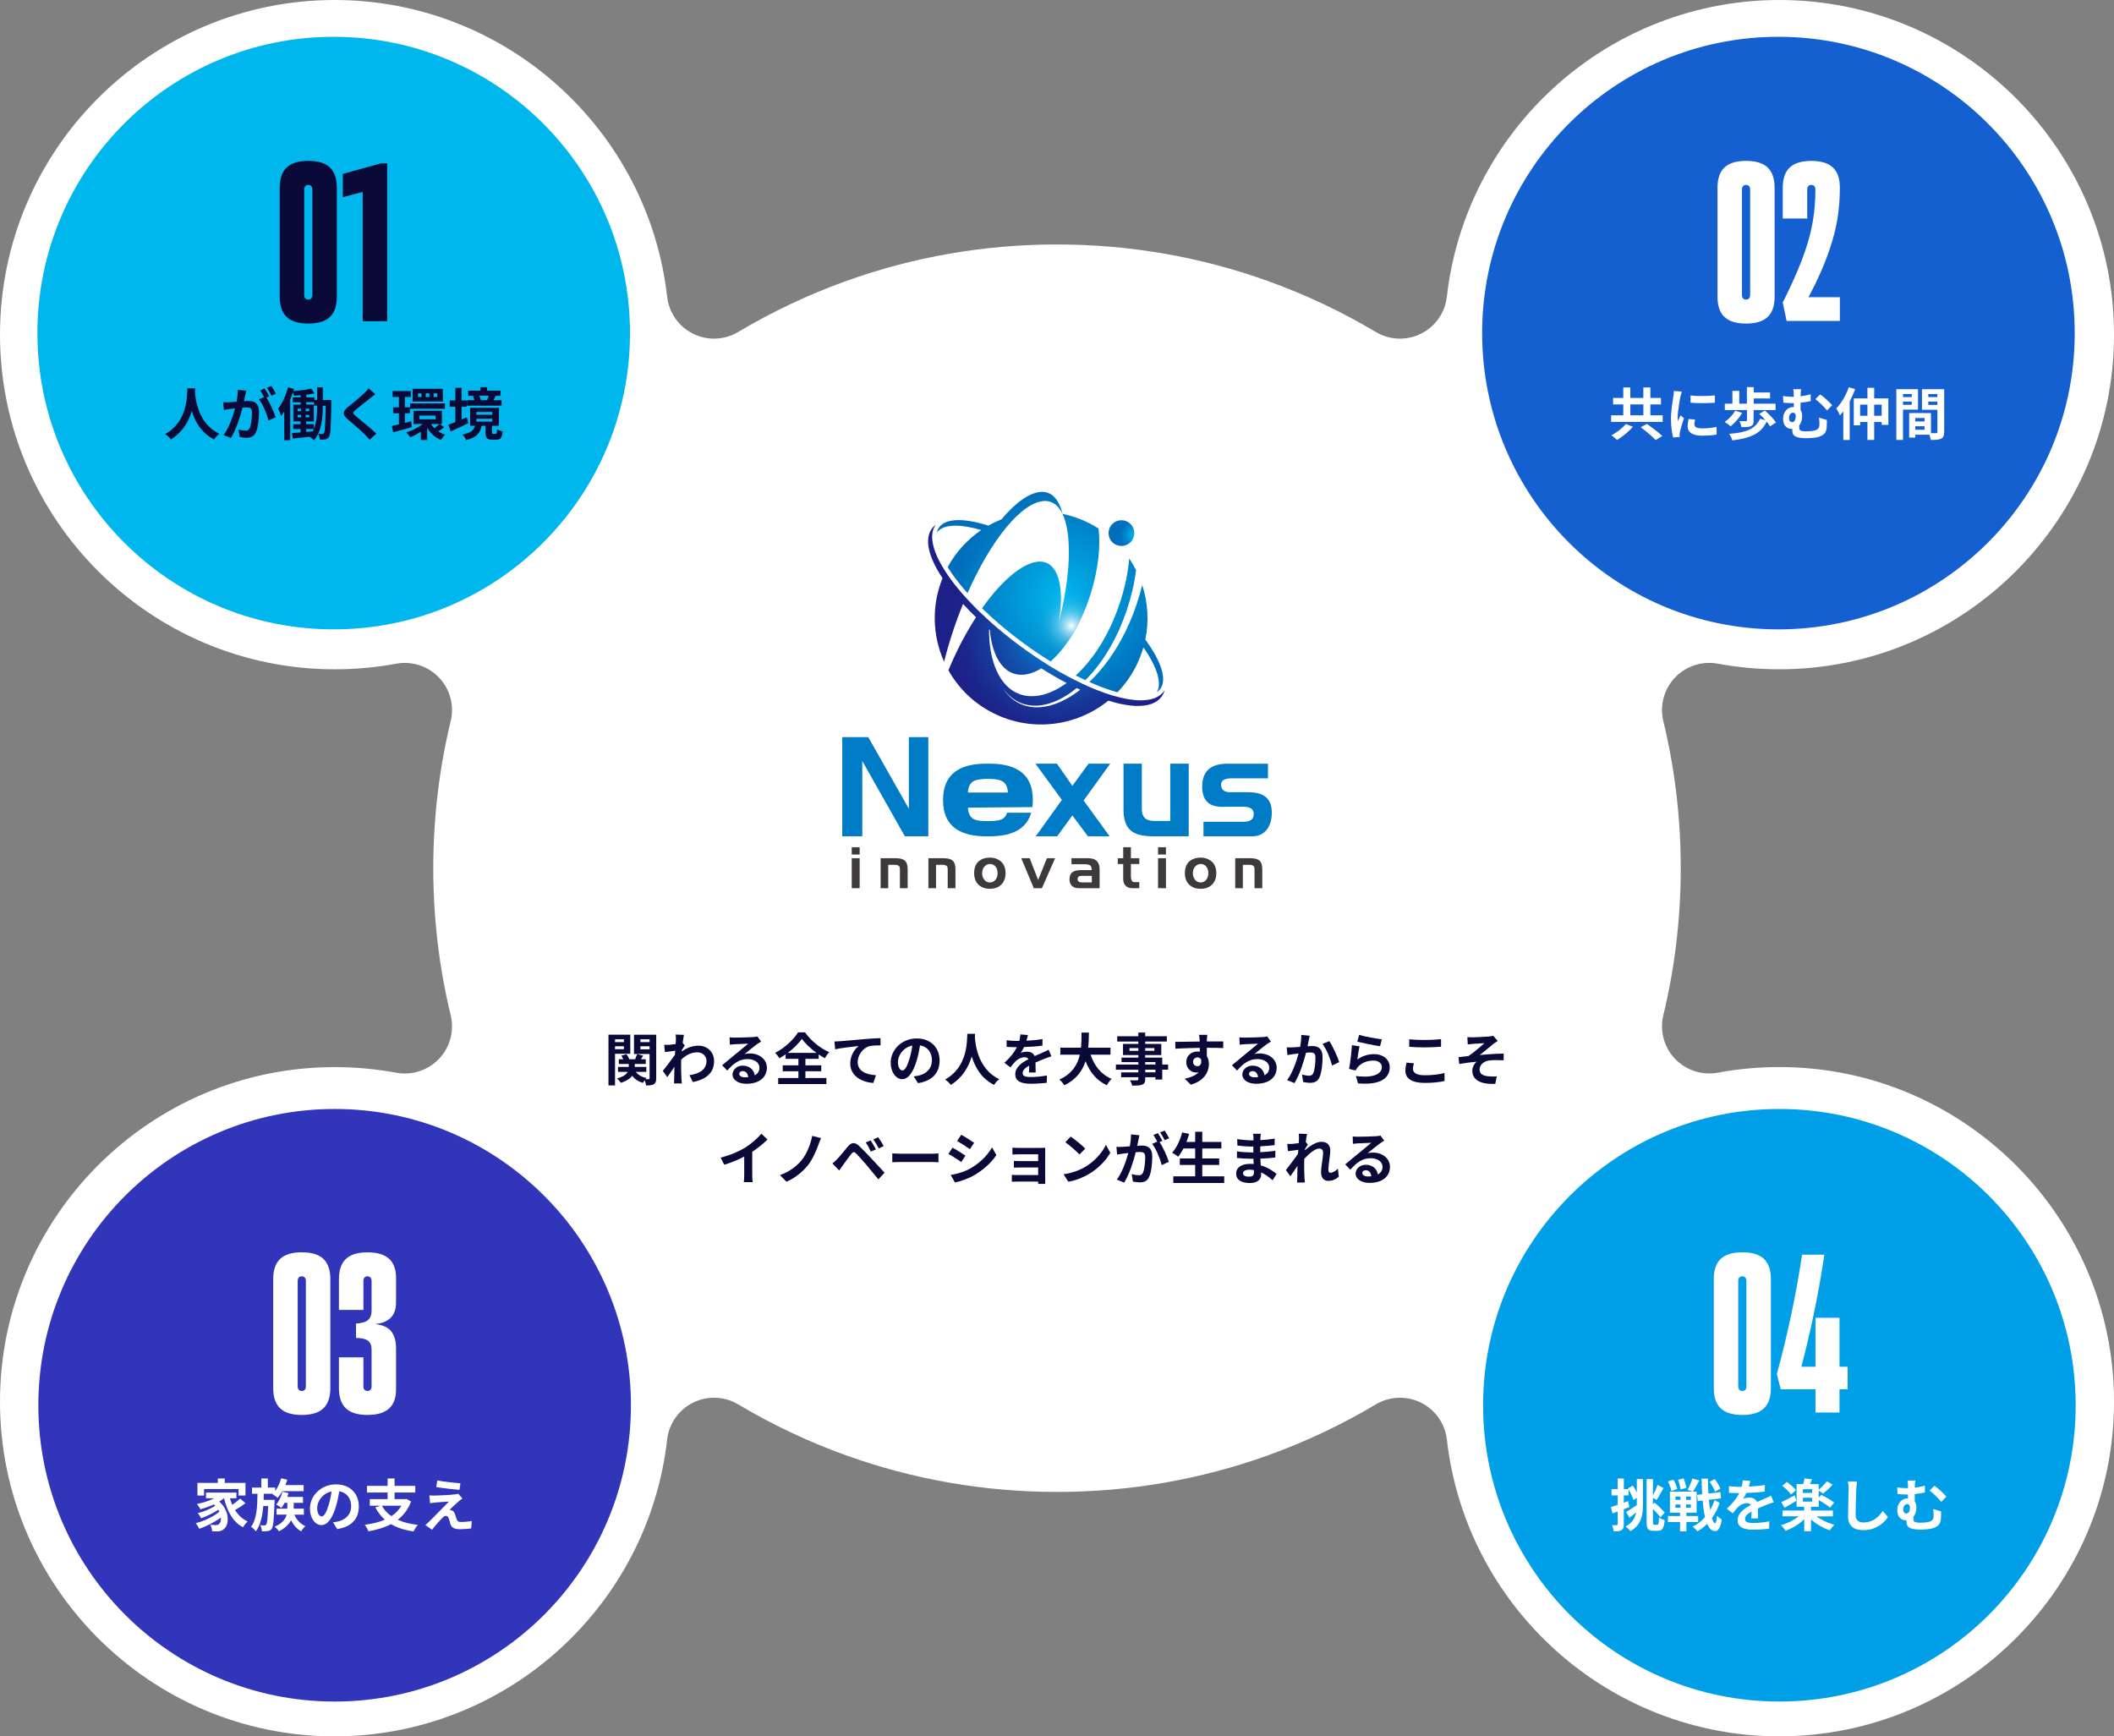 <?xml version="1.0" encoding="UTF-8"?>
<svg id="_レイヤー_2" data-name="レイヤー 2" xmlns="http://www.w3.org/2000/svg" xmlns:xlink="http://www.w3.org/1999/xlink" viewBox="0 0 895.71 735.71">
  <rect x="0" y="0" width="895.71" height="735.71" fill="#808080" stroke="none"/>
  <defs>
    <style>
      .cls-1 {
        fill: #009fe8;
      }

      .cls-2 {
        fill: #3e3a39;
      }

      .cls-3 {
        fill: #fff;
      }

      .cls-4 {
        fill: #00b7ed;
      }

      .cls-5 {
        fill: url(#_名称未設定グラデーション_29);
      }

      .cls-6 {
        fill: url(#_名称未設定グラデーション_33);
      }

      .cls-7 {
        fill: url(#radial-gradient);
      }

      .cls-8 {
        fill: #3135b9;
      }

      .cls-9 {
        fill: #1460d1;
      }

      .cls-10 {
        fill: #090a37;
      }

      .cls-11 {
        fill: url(#_名称未設定グラデーション_29-2);
      }

      .cls-12 {
        fill: #007bc6;
      }

      .cls-13 {
        fill: url(#_名称未設定グラデーション_150);
      }
    </style>
    <radialGradient id="_名称未設定グラデーション_29" data-name="名称未設定グラデーション 29" cx="4069.33" cy="1440.14" fx="4069.33" fy="1440.14" r="63.1" gradientTransform="translate(73.81 82.76) scale(.1)" gradientUnits="userSpaceOnUse">
      <stop offset="0" stop-color="#00b7ed"/>
      <stop offset=".35" stop-color="#009cda"/>
      <stop offset="1" stop-color="#006eba"/>
    </radialGradient>
    <radialGradient id="radial-gradient" cx="-6397.33" cy="-1914.67" fx="-6397.33" fy="-1914.67" r="131.4" gradientTransform="translate(1089.83 253.41) rotate(-13.97) scale(.09)" gradientUnits="userSpaceOnUse">
      <stop offset="0" stop-color="#fff"/>
      <stop offset="0" stop-color="#fff" stop-opacity=".96"/>
      <stop offset=".05" stop-color="#fff" stop-opacity=".78"/>
      <stop offset=".09" stop-color="#fff" stop-opacity=".61"/>
      <stop offset=".14" stop-color="#fff" stop-opacity=".47"/>
      <stop offset=".2" stop-color="#fff" stop-opacity=".34"/>
      <stop offset=".25" stop-color="#fff" stop-opacity=".23"/>
      <stop offset=".32" stop-color="#fff" stop-opacity=".15"/>
      <stop offset=".4" stop-color="#fff" stop-opacity=".08"/>
      <stop offset=".49" stop-color="#fff" stop-opacity=".03"/>
      <stop offset=".63" stop-color="#fff" stop-opacity="0"/>
      <stop offset="1" stop-color="#fff" stop-opacity="0"/>
    </radialGradient>
    <radialGradient id="_名称未設定グラデーション_33" data-name="名称未設定グラデーション 33" cx="3744.38" cy="1842.99" fx="3744.38" fy="1842.99" r="470.08" gradientTransform="translate(73.81 82.76) scale(.1)" gradientUnits="userSpaceOnUse">
      <stop offset="0" stop-color="#009fe8"/>
      <stop offset=".16" stop-color="#0681d1"/>
      <stop offset=".42" stop-color="#1057b1"/>
      <stop offset=".66" stop-color="#17399a"/>
      <stop offset=".86" stop-color="#1b268c"/>
      <stop offset="1" stop-color="#1d2087"/>
    </radialGradient>
    <radialGradient id="_名称未設定グラデーション_29-2" data-name="名称未設定グラデーション 29" cx="3760.2" cy="1703.46" fx="3760.2" fy="1703.46" r="458.84" xlink:href="#_名称未設定グラデーション_29"/>
    <radialGradient id="_名称未設定グラデーション_150" data-name="名称未設定グラデーション 150" cx="3801.16" cy="1823.7" fx="3801.16" fy="1823.7" r="177.5" gradientTransform="translate(73.81 82.76) scale(.1)" gradientUnits="userSpaceOnUse">
      <stop offset="0" stop-color="#fff"/>
      <stop offset=".01" stop-color="#fff" stop-opacity=".96"/>
      <stop offset=".09" stop-color="#fff" stop-opacity=".76"/>
      <stop offset=".17" stop-color="#fff" stop-opacity=".58"/>
      <stop offset=".26" stop-color="#fff" stop-opacity=".42"/>
      <stop offset=".34" stop-color="#fff" stop-opacity=".29"/>
      <stop offset=".44" stop-color="#fff" stop-opacity=".19"/>
      <stop offset=".54" stop-color="#fff" stop-opacity=".1"/>
      <stop offset=".66" stop-color="#fff" stop-opacity=".04"/>
      <stop offset=".79" stop-color="#fff" stop-opacity=".01"/>
      <stop offset="1" stop-color="#fff" stop-opacity="0"/>
    </radialGradient>
  </defs>
  <g id="_レイヤー_3" data-name="レイヤー 3">
    <path class="cls-3" d="M753.93,735.71c-35,0-68.64-12.92-94.71-36.38-25.89-23.29-42.29-55.02-46.17-89.35-.76-6.75-4.9-12.65-10.99-15.67-2.8-1.39-5.85-2.08-8.88-2.08-3.55,0-7.09.95-10.24,2.82-14.45,8.61-29.82,15.87-45.68,21.58-28.62,10.29-58.7,15.51-89.4,15.51s-60.77-5.22-89.4-15.51c-15.86-5.7-31.23-12.96-45.68-21.58-3.15-1.88-6.69-2.82-10.24-2.82-3.04,0-6.08.69-8.88,2.08-6.09,3.02-10.23,8.92-10.99,15.67-3.89,34.33-20.28,66.06-46.17,89.35-26.08,23.46-59.71,36.38-94.71,36.38C63.6,735.71,0,672.11,0,593.93s63.6-141.79,141.79-141.79c8.81,0,17.58.8,26.08,2.38,1.22.23,2.44.34,3.65.34,5.44,0,10.7-2.22,14.52-6.24,4.66-4.92,6.52-11.87,4.92-18.46-4.9-20.23-7.38-41.19-7.38-62.29s2.48-42.06,7.38-62.29c1.59-6.59-.26-13.54-4.92-18.46-3.81-4.02-9.08-6.25-14.52-6.25-1.21,0-2.43.11-3.65.34-8.49,1.58-17.27,2.38-26.08,2.38C63.6,283.57,0,219.97,0,141.79S63.6,0,141.79,0c35,0,68.64,12.92,94.71,36.38,25.89,23.29,42.29,55.02,46.17,89.35.76,6.75,4.9,12.65,10.99,15.67,2.8,1.39,5.85,2.08,8.88,2.08,3.55,0,7.1-.95,10.24-2.82,14.45-8.61,29.81-15.87,45.67-21.57,28.62-10.29,58.7-15.51,89.4-15.51s60.77,5.22,89.4,15.51c15.86,5.7,31.23,12.96,45.68,21.57,3.15,1.88,6.69,2.82,10.24,2.82,3.04,0,6.08-.69,8.88-2.08,6.09-3.02,10.23-8.92,10.99-15.67,3.88-34.33,20.28-66.06,46.17-89.35C685.29,12.92,718.93,0,753.93,0c78.18,0,141.79,63.6,141.79,141.79s-63.6,141.79-141.79,141.79c-8.81,0-17.58-.8-26.08-2.38-1.22-.23-2.44-.34-3.65-.34-5.44,0-10.71,2.22-14.52,6.24-4.66,4.92-6.51,11.87-4.92,18.46,4.9,20.23,7.38,41.19,7.38,62.29s-2.48,42.06-7.38,62.29c-1.59,6.59.26,13.54,4.92,18.46,3.81,4.02,9.08,6.24,14.52,6.24,1.21,0,2.43-.11,3.65-.34,8.49-1.58,17.27-2.38,26.08-2.38,78.18,0,141.79,63.6,141.79,141.79s-63.6,141.79-141.79,141.79Z"/>
    <g>
      <g>
        <path class="cls-5" d="M478.82,229.9c-2.22,2.03-5.68,1.87-7.7-.35-2.03-2.22-1.88-5.67.35-7.7,2.23-2.03,5.67-1.88,7.71.35,2.03,2.22,1.87,5.68-.35,7.71Z"/>
        <path class="cls-7" d="M480.44,224.56c.73,2.92-1.06,5.88-3.98,6.61-2.92.73-5.88-1.05-6.61-3.98-.73-2.92,1.05-5.88,3.98-6.61,2.92-.73,5.88,1.05,6.61,3.98Z"/>
        <path class="cls-6" d="M493.07,292.98c-1.87,2.55-5.24,3.76-9.71,3.76-3.28,0-7.15-.66-11.45-1.91h0c-.45-.13-.91-.27-1.37-.41-.02,0-.04-.01-.06-.02-1.8-.56-3.67-1.23-5.59-1.99-.1-.04-.19-.08-.29-.11-.39-.15-.78-.32-1.17-.48-.17-.07-.35-.14-.53-.22-.37-.16-.74-.31-1.11-.47-.2-.09-.41-.18-.61-.27-.36-.16-.73-.32-1.09-.49-.55-.25-1.1-.5-1.65-.76h0c-1.19-.56-2.4-1.16-3.63-1.79-3.66-1.86-7.4-3.97-11.16-6.32,0,0,.01-.01.02-.02-3.6-2.25-7.25-4.72-10.92-7.4-4.83-3.53-9.37-7.22-13.53-10.96,0,0,0,.01,0,.02,0,0,0,0,0,0,0,0,0-.01,0-.02-1.43-1.29-2.82-2.59-4.16-3.89h0s-.05-.05-.08-.07c-.42-.41-.83-.81-1.24-1.22-1.61-1.6-3.13-3.21-4.58-4.8,0,0,0,0,0,0-1.24-1.38-2.42-2.75-3.53-4.11-.1-.12-.2-.24-.3-.37-.43-.53-.85-1.06-1.26-1.59-.12-.16-.24-.32-.36-.47-.49-.65-.97-1.29-1.42-1.93,0,0,0,0,0,0-.37-.52-.72-1.03-1.06-1.53-.15-.22-.3-.44-.44-.67-5.82-8.86-7.36-15.97-4.28-20.17,0,0,0,0,0,0-.63.48-1.19,1.03-1.65,1.66-3.23,4.41-1.63,11.83,4.49,21.02-4.76,11.73-4.23,24.48.66,35.38,2.18-8.61,4.93-16.85,8.03-24.46,1.72,1.88,3.56,3.77,5.5,5.65-4.31,6.64-8.34,14.28-11.69,22.46,4.22,7.52,10.64,13.91,18.91,18.09,16.37,8.29,35.42,5.64,48.81-5.22,4.81,1.48,9.04,2.23,12.55,2.23,4.7,0,8.14-1.32,10.06-3.94.6-.82,1.02-1.76,1.28-2.78-.12.2-.23.4-.37.58ZM419.07,266.67c.11.1.22.19.33.29.83,9.43,4.34,16.5,10.06,18.43,3.53,1.19,7.61.35,11.74-2.2,3.61,2.28,7.19,4.35,10.72,6.21-7.06,5.14-14.32,6.89-20.24,4.59-8.25-3.21-12.72-14-12.61-27.33ZM447.24,298.22c-1.37.46-2.75.89-4.18,1.12-.71.16-1.43.2-2.14.29-.36.03-.72.03-1.08.05l-.54.02-.54-.02c-2.88-.08-5.76-.87-8.21-2.41-2.46-1.53-4.45-3.73-5.96-6.18,1.61,2.39,3.67,4.49,6.14,5.89,2.46,1.41,5.27,2.06,8.05,2.02h.52s.52-.04.52-.04c.35-.03.69-.05,1.04-.09.69-.12,1.38-.19,2.06-.37,1.36-.28,2.68-.75,3.98-1.25,2.58-1.07,5.01-2.49,7.27-4.13.69-.5,1.37-1.03,2.03-1.58.5.24,1,.48,1.49.71-.9.7-1.82,1.37-2.77,2-2.4,1.6-4.97,2.96-7.68,3.96Z"/>
        <path class="cls-11" d="M474.29,266.62c1.13-2.57,2.14-5.18,3.05-7.83.88-2.66,1.67-5.35,2.33-8.05.74-3.04,1.31-6.11,1.68-9.18-.86-1.7-1.82-3.35-2.89-4.94-.46,5.72-1.73,12.01-3.93,18.71-4.44,13.52-11.31,24.07-18.73,30.88,1.38.7,2.74,1.36,4.08,1.98,2.18-2.18,4.19-4.55,6.02-7.03,3.34-4.51,6.09-9.44,8.39-14.55ZM465.46,223.94c-1.28-.82-2.6-1.58-3.98-2.28-3.65-1.85-7.44-3.15-11.27-3.94-1.46-5.89-4.36-9.39-8.8-9.31-4.96.09-10.97,4.38-17.09,11.64-1.9.76-3.76,1.65-5.55,2.67-4.91-1.57-9.18-2.35-12.62-2.35-3.9,0-6.74,1.01-8.2,3.01-.49.67-.82,1.46-1.01,2.35.03-.05.06-.11.1-.16,1.38-1.89,4.08-2.84,7.81-2.84,3.01,0,6.7.62,10.92,1.86-5.76,3.91-10.7,9.2-14.24,15.7.67,1.08,1.42,2.19,2.23,3.33,1.8,2.52,3.88,5.09,6.19,7.69,10.03-22.71,23.02-38.64,32.53-39.04,10.84-.45,13.04,20.67,7.44,46.06-.41,1.87-.86,3.74-1.34,5.6,2.95-17.08-.94-28.89-11.52-25.35-6.38,2.14-13.93,9.21-20.97,19.15,5.21,5.07,11.2,10.13,17.72,14.9,3.78,2.77,7.58,5.31,11.34,7.62,6.8-5.97,13.3-16.35,17.3-29.76,3.01-10.08,3.87-19.24,3-26.54ZM485.27,271c1.62-7.81,1.09-15.79-1.32-23.15-.31,1.28-.64,2.56-1,3.83-.79,2.78-1.72,5.51-2.74,8.22-1.05,2.69-2.2,5.34-3.47,7.94-2.58,5.16-5.61,10.12-9.24,14.62-1.84,2.29-3.83,4.48-5.96,6.5,4.25,1.89,8.26,3.36,11.91,4.37,3.1-3.19,5.77-6.89,7.89-11.07,1.32-2.6,2.35-5.27,3.12-7.97,5.95,8.52,7.98,15.45,5.64,19.04.59-.4,1.1-.87,1.51-1.42,2.99-4.09.31-11.84-6.33-20.9Z"/>
        <path class="cls-13" d="M463.31,247.4c-2.88-2.8-6.63-4.68-10.81-5.23-.46,5.05-1.32,10.49-2.57,16.16-.41,1.87-.86,3.74-1.34,5.6,1.62-9.39,1.17-17.19-1.32-21.71-9.24,1.33-16.34,9.26-16.34,18.86,0,5.25,2.12,10,5.55,13.45,2.08,1.46,4.17,2.86,6.24,4.18.98.41,2,.72,3.06.96,6.57-6.05,12.81-16.19,16.68-29.19.31-1.04.58-2.06.85-3.08Z"/>
      </g>
      <g>
        <path class="cls-2" d="M364.24,362.06h-3.35v-3.08h3.35v3.08ZM364.24,376.33h-3.35v-12.7h3.35v12.7Z"/>
        <path class="cls-2" d="M384.58,376.33h-3.28v-8.03c0-.58-.1-1-.3-1.24-.35-.43-1-.64-1.96-.64h-2.69v9.91h-3.23v-12.7h6.21c1.82,0,3.11.29,3.88.87.91.69,1.37,1.96,1.37,3.78v8.05Z"/>
        <path class="cls-2" d="M404.83,376.33h-3.28v-8.03c0-.58-.1-1-.3-1.24-.35-.43-1-.64-1.96-.64h-2.69v9.91h-3.23v-12.7h6.21c1.82,0,3.11.29,3.88.87.91.69,1.37,1.96,1.37,3.78v8.05Z"/>
        <path class="cls-2" d="M426.07,369.96c0,2.02-.6,3.63-1.79,4.82-1.21,1.21-2.83,1.81-4.87,1.81s-3.63-.59-4.84-1.76c-1.21-1.18-1.82-2.8-1.82-4.87,0-2.48.8-4.28,2.41-5.39,1.14-.79,2.55-1.19,4.24-1.19s3.02.41,4.2,1.24c1.64,1.16,2.46,2.94,2.46,5.34ZM422.69,370.01c0-1.13-.27-2.04-.82-2.76-.6-.78-1.41-1.17-2.44-1.17-.81,0-1.53.31-2.16.92-.76.73-1.14,1.73-1.14,3.01,0,1.01.28,1.89.84,2.64.63.84,1.43,1.26,2.41,1.26s1.83-.4,2.46-1.21c.56-.73.84-1.63.84-2.69Z"/>
        <path class="cls-2" d="M447.06,363.63l-5.59,12.7h-3.45l-5.32-12.7h3.58l3.58,9.22,3.73-9.22h3.48Z"/>
        <path class="cls-2" d="M465.93,376.33h-8.9c-1.22,0-2.18-.33-2.86-.99-.68-.66-1.02-1.57-1.02-2.74,0-1.41.4-2.42,1.19-3.03.8-.6,2.06-.9,3.8-.9h4.42c0-.96-.21-1.61-.62-1.96-.41-.35-1.21-.52-2.41-.52h-5.54v-2.56h6.78c1.36,0,2.39.19,3.1.57,1.36.73,2.04,2.12,2.04,4.17v7.95ZM462.6,373.86v-2.76h-3.95c-.68,0-1.16.07-1.44.2-.41.2-.62.6-.62,1.2,0,.48.16.83.47,1.05.31.21.76.32,1.34.32h4.2Z"/>
        <path class="cls-2" d="M482.72,376.33h-2.98c-1.21,0-2.15-.35-2.81-1.04-.68-.68-1.02-1.64-1.02-2.88v-6.31h-2.31v-2.46h2.31v-4.65h3.26v4.65h3.56v2.46h-3.56v5.21c0,.72.12,1.3.35,1.76.21.46.58.7,1.09.7h2.11v2.56Z"/>
        <path class="cls-2" d="M494.02,362.06h-3.35v-3.08h3.35v3.08ZM494.02,376.33h-3.35v-12.7h3.35v12.7Z"/>
        <path class="cls-2" d="M515.36,369.96c0,2.02-.6,3.63-1.79,4.82-1.21,1.21-2.83,1.81-4.87,1.81s-3.63-.59-4.84-1.76c-1.21-1.18-1.82-2.8-1.82-4.87,0-2.48.8-4.28,2.41-5.39,1.14-.79,2.55-1.19,4.24-1.19s3.02.41,4.2,1.24c1.64,1.16,2.46,2.94,2.46,5.34ZM511.98,370.01c0-1.13-.27-2.04-.82-2.76-.6-.78-1.41-1.17-2.44-1.17-.81,0-1.53.31-2.16.92-.76.73-1.14,1.73-1.14,3.01,0,1.01.28,1.89.84,2.64.63.84,1.43,1.26,2.41,1.26s1.83-.4,2.46-1.21c.56-.73.84-1.63.84-2.69Z"/>
        <path class="cls-2" d="M534.83,376.33h-3.28v-8.03c0-.58-.1-1-.3-1.24-.35-.43-1-.64-1.96-.64h-2.69v9.91h-3.23v-12.7h6.21c1.82,0,3.11.29,3.88.87.91.69,1.37,1.96,1.37,3.78v8.05Z"/>
      </g>
      <g>
        <path class="cls-12" d="M393.32,354.34h-9.93l-18.04-31.9v31.9h-8.49v-42.01h11.02l17.21,30.33v-30.33h8.24v42.01Z"/>
        <path class="cls-12" d="M470.38,323.59l-11.25,15.59,11.02,15.16h-9.21l-6.57-8.85-6.43,8.85h-9.08l11.06-15.42-11.19-15.34h9.09l6.55,9.39,6.86-9.39h9.15Z"/>
        <path class="cls-12" d="M503.66,354.34h-15.11c-4.29,0-7.37-.77-9.25-2.29-2.17-1.72-3.26-4.69-3.26-8.91v-19.56h7.76v18.97c0,1.73.34,2.99,1.01,3.79.85,1,2.3,1.5,4.34,1.5h6.69v-24.26h7.82v30.76Z"/>
        <path class="cls-12" d="M538.87,344.23c0,3.09-.72,5.53-2.16,7.33-1.49,1.85-3.54,2.78-6.14,2.78h-20.65v-6.14h16.91c2.93,0,4.39-1.08,4.39-3.25s-1.46-3.13-4.39-3.13h-7.04c-.69.04-1.25.06-1.69.06-2.37,0-4.22-.42-5.54-1.26-2.13-1.36-3.19-3.79-3.19-7.29,0-6.5,3.55-9.74,10.65-9.74h17.22v6.2h-15.53c-2.89,0-4.34.9-4.34,2.7.04.2.06.36.06.48.16,1.8,1.46,2.7,3.91,2.7h7.41c3.01,0,5.31.52,6.92,1.57,2.13,1.4,3.19,3.73,3.19,6.98Z"/>
        <path class="cls-12" d="M426.7,344.37c-.42,1.36-1.2,2.31-2.36,2.83-1,.47-2.93.71-5.75.73-2.82-.02-4.74-.26-5.75-.73-1.7-.76-2.61-2.43-2.72-5l27.29-.22c.13-.95.22-1.94.22-3,0-5.84-1.97-10.01-5.9-12.53-2.98-1.91-7.08-2.87-12.31-2.87h-1.64c-5.23,0-9.33.96-12.31,2.87-3.93,2.52-5.9,6.69-5.9,12.53s1.97,9.99,5.9,12.5c2.98,1.9,7.08,2.86,12.31,2.86h1.64c5.23,0,9.33-.96,12.31-2.86,2.58-1.65,4.3-4.03,5.19-7.12h-10.21ZM412.9,330.8c1.08-.51,2.98-.77,5.68-.8,2.7.03,4.6.29,5.68.8,1.75.8,2.68,2.47,2.79,5h-16.94c.11-2.53,1.04-4.19,2.79-5Z"/>
      </g>
    </g>
    <g>
      <path class="cls-10" d="M260.59,446.51v13.39h-2.78v-21.51h9.24v8.11h-6.46ZM260.59,440.36v1.18h3.77v-1.18h-3.77ZM264.35,444.56v-1.25h-3.77v1.25h3.77ZM278.03,456.88c0,1.32-.22,2.04-.98,2.5s-1.82.53-3.31.53c-.05-.6-.31-1.51-.58-2.23-.29.41-.58.82-.74,1.15-1.99-.58-3.48-1.58-4.54-3.02-.84,1.13-2.3,2.18-4.8,3-.34-.53-1.08-1.39-1.66-1.85,2.69-.72,3.96-1.75,4.54-2.81h-4.1v-2.09h4.54v-1.25h-4.2v-1.99h1.87c-.22-.53-.48-1.08-.79-1.56l2.18-.6c.48.62.94,1.49,1.15,2.16h2.5c.29-.72.62-1.58.82-2.18l2.62.67c-.36.53-.72,1.06-1.03,1.51h2.09v1.99h-4.66v1.25h4.9v2.09h-4.46c.96,1.3,2.54,2.23,4.58,2.62-.14.14-.31.31-.46.5.58.02,1.13.02,1.34,0,.29,0,.38-.12.38-.41v-10.27h-6.6v-8.18h9.41v18.48ZM271.34,440.36v1.18h3.89v-1.18h-3.89ZM275.23,444.61v-1.3h-3.89v1.3h3.89Z"/>
      <path class="cls-10" d="M286.29,438.35l3.5.12c-.14.67-.34,1.9-.53,3.41l.89,1.13c-.34.43-.82,1.22-1.22,1.85-.02.22-.02.46-.05.67,2.42-1.8,4.9-2.47,7.06-2.47,3.7,0,6.6,2.62,6.62,6.48,0,4.85-3.05,7.75-9,8.93l-1.44-2.9c4.22-.62,7.25-2.35,7.22-6.1,0-1.87-1.51-3.6-3.91-3.6-2.54,0-4.78,1.22-6.79,3.07-.02.7-.05,1.39-.05,2.02,0,1.97,0,3.98.14,6.24.02.43.1,1.3.17,1.85h-3.31c.05-.53.07-1.39.07-1.78.05-1.87.07-3.26.1-5.28-1.01,1.51-2.18,3.26-3.02,4.39l-1.9-2.62c1.37-1.68,3.77-4.85,5.14-6.86.05-.55.1-1.13.12-1.7-1.18.14-3.02.38-4.37.58l-.31-3.07c.7.02,1.25.02,2.09-.02.7-.05,1.75-.17,2.78-.31.05-.91.1-1.58.1-1.85,0-.7.02-1.42-.1-2.16Z"/>
      <path class="cls-10" d="M311.32,439.64c1.27,0,6.41-.1,7.78-.22.98-.1,1.54-.17,1.82-.26l1.56,2.14c-.55.36-1.13.7-1.68,1.1-1.3.91-3.82,3.02-5.33,4.22.79-.19,1.51-.26,2.28-.26,4.08,0,7.18,2.54,7.18,6.05,0,3.79-2.88,6.79-8.69,6.79-3.34,0-5.86-1.54-5.86-3.94,0-1.94,1.75-3.74,4.3-3.74,2.98,0,4.78,1.82,5.11,4.1,1.32-.7,1.99-1.8,1.99-3.26,0-2.16-2.16-3.62-4.99-3.62-3.67,0-6.07,1.94-8.64,4.87l-2.18-2.26c1.7-1.37,4.61-3.82,6.02-4.99,1.34-1.1,3.84-3.12,5.02-4.15-1.22.02-4.54.17-5.81.24-.65.05-1.42.12-1.97.19l-.1-3.12c.67.1,1.51.12,2.18.12ZM315.64,456.47c.5,0,.96-.02,1.39-.07-.14-1.56-1.03-2.57-2.33-2.57-.91,0-1.49.55-1.49,1.15,0,.89.98,1.49,2.42,1.49Z"/>
      <path class="cls-10" d="M341.27,456.76h8.88v2.57h-20.43v-2.57h8.57v-2.86h-6.65v-2.5h6.65v-2.76h-5.42v-1.9c-.86.6-1.75,1.15-2.66,1.66-.36-.67-1.15-1.7-1.8-2.3,4.1-2.06,7.97-5.76,9.74-8.69h2.95c2.57,3.65,6.48,6.79,10.27,8.4-.74.77-1.37,1.68-1.9,2.57-.86-.48-1.73-1.01-2.59-1.61v1.87h-5.62v2.76h6.72v2.5h-6.72v2.86ZM345.95,446.12c-2.5-1.82-4.8-4.01-6.19-5.95-1.37,1.94-3.5,4.1-6,5.95h12.19Z"/>
      <path class="cls-10" d="M355.94,441.18c1.99-.17,5.95-.53,10.34-.91,2.47-.19,5.11-.36,6.79-.41l.02,3.07c-1.3.02-3.36.02-4.63.31-2.9.77-5.06,3.89-5.06,6.74,0,3.94,3.7,5.38,7.75,5.59l-1.13,3.29c-5.02-.34-9.77-3.05-9.77-8.23,0-3.46,1.94-6.19,3.55-7.42-2.26.24-7.15.77-9.94,1.37l-.31-3.29c.96-.02,1.9-.07,2.38-.12Z"/>
      <path class="cls-10" d="M388.96,458.94l-1.8-2.86c.91-.1,1.58-.24,2.23-.38,3.07-.72,5.47-2.93,5.47-6.43,0-3.31-1.8-5.78-5.04-6.34-.34,2.04-.74,4.25-1.44,6.5-1.44,4.85-3.5,7.82-6.12,7.82s-4.87-2.93-4.87-6.98c0-5.54,4.8-10.27,11.02-10.27s9.7,4.13,9.7,9.36-3.1,8.64-9.15,9.58ZM382.36,453.56c1.01,0,1.94-1.51,2.93-4.75.55-1.78,1.01-3.82,1.27-5.81-3.96.82-6.1,4.32-6.1,6.96,0,2.42.96,3.6,1.9,3.6Z"/>
      <path class="cls-10" d="M413.13,438.03c-.02.38-.05.86-.07,1.37.19,3.31,1.39,13.66,10.34,17.86-.89.67-1.75,1.66-2.21,2.42-5.42-2.69-8.11-7.63-9.46-12.05-1.3,4.32-3.82,8.95-8.88,12.05-.5-.74-1.44-1.61-2.4-2.28,9.58-5.3,9.24-16.2,9.41-19.37h3.26Z"/>
      <path class="cls-10" d="M434.92,440.96c2.28-.12,4.68-.34,6.79-.7l-.02,2.78c-2.28.34-5.23.53-7.82.6-.41.89-.89,1.75-1.37,2.45.62-.29,1.92-.48,2.71-.48,1.46,0,2.66.62,3.19,1.85,1.25-.58,2.26-.98,3.24-1.42.94-.41,1.78-.79,2.66-1.25l1.2,2.78c-.77.22-2.04.7-2.86,1.01-1.08.43-2.45.96-3.91,1.63.02,1.34.07,3.12.1,4.22h-2.88c.07-.72.1-1.87.12-2.93-1.8,1.03-2.76,1.97-2.76,3.17,0,1.32,1.13,1.68,3.48,1.68,2.04,0,4.7-.26,6.82-.67l-.1,3.1c-1.58.22-4.54.41-6.79.41-3.77,0-6.55-.91-6.55-4.01s2.88-4.99,5.62-6.41c-.36-.6-1.01-.82-1.68-.82-1.34,0-2.83.77-3.74,1.66-.72.72-1.42,1.58-2.23,2.64l-2.57-1.92c2.52-2.33,4.22-4.46,5.3-6.62h-.31c-.98,0-2.74-.05-4.06-.14v-2.81c1.22.19,3,.29,4.22.29h1.15c.26-.96.43-1.9.48-2.76l3.17.26c-.12.6-.29,1.39-.6,2.4Z"/>
      <path class="cls-10" d="M462.07,446.87c1.58,4.68,4.49,8.45,8.98,10.27-.72.6-1.66,1.87-2.11,2.69-4.34-2.04-7.13-5.54-9-10.18-1.3,4.01-3.89,7.75-8.98,10.2-.46-.79-1.3-1.82-2.14-2.42,5.5-2.45,7.78-6.43,8.71-10.56h-8.26v-2.95h8.74c.24-2.26.22-4.44.24-6.41h3.12c-.02,1.97-.05,4.18-.29,6.41h9.43v2.95h-8.45Z"/>
      <path class="cls-10" d="M494.95,453.23h-2.5v4.18h-2.9v-.98h-4.32v.74c0,1.42-.34,1.99-1.27,2.4-.91.36-2.21.41-4.25.41-.14-.67-.58-1.66-.94-2.26,1.15.05,2.57.05,2.95.05.46-.02.6-.17.6-.6v-.74h-7.3v-2.06h7.3v-1.13h-9.51v-2.18h9.51v-1.03h-7.11v-1.92h7.11v-1.06h-6.5v-4.75h6.5v-.98h-8.95v-2.26h8.95v-1.56h2.9v1.56h9.17v2.26h-9.17v.98h6.82v4.75h-6.82v1.06h7.22v2.95h2.5v2.18ZM482.32,445.24v-1.15h-3.77v1.15h3.77ZM485.23,444.08v1.15h3.89v-1.15h-3.89ZM485.23,451.04h4.32v-1.03h-4.32v1.03ZM489.55,453.23h-4.32v1.13h4.32v-1.13Z"/>
      <path class="cls-10" d="M511.36,440.53c0,.19,0,.46-.02.74,2.42,0,5.71-.05,6.96-.02l-.02,2.83c-1.44-.07-3.67-.12-6.94-.12,0,1.22.02,2.54.02,3.6.58.91.86,2.04.86,3.29,0,3.12-1.82,7.1-7.68,8.74l-2.57-2.54c2.42-.5,4.54-1.3,5.86-2.74-.34.07-.7.12-1.08.12-1.85,0-4.13-1.49-4.13-4.42,0-2.71,2.18-4.49,4.8-4.49.34,0,.65.02.96.07,0-.53,0-1.08-.03-1.61-3.62.05-7.37.19-10.32.36l-.07-2.9c2.74,0,7.11-.1,10.37-.14-.02-.31-.02-.55-.05-.74-.07-.98-.17-1.8-.24-2.09h3.48c-.05.38-.14,1.68-.17,2.06ZM507.35,451.76c1.01,0,1.9-.77,1.56-2.88-.34-.55-.91-.84-1.56-.84-.94,0-1.85.65-1.85,1.92,0,1.1.89,1.8,1.85,1.8Z"/>
      <path class="cls-10" d="M527.32,439.64c1.27,0,6.41-.1,7.78-.22.98-.1,1.54-.17,1.82-.26l1.56,2.14c-.55.36-1.13.7-1.68,1.1-1.3.91-3.82,3.02-5.33,4.22.79-.19,1.51-.26,2.28-.26,4.08,0,7.18,2.54,7.18,6.05,0,3.79-2.88,6.79-8.69,6.79-3.34,0-5.86-1.54-5.86-3.94,0-1.94,1.75-3.74,4.3-3.74,2.98,0,4.78,1.82,5.11,4.1,1.32-.7,1.99-1.8,1.99-3.26,0-2.16-2.16-3.62-4.99-3.62-3.67,0-6.07,1.94-8.64,4.87l-2.18-2.26c1.71-1.37,4.61-3.82,6.03-4.99,1.34-1.1,3.84-3.12,5.02-4.15-1.22.02-4.54.17-5.81.24-.65.05-1.42.12-1.97.19l-.1-3.12c.67.1,1.51.12,2.19.12ZM531.64,456.47c.5,0,.96-.02,1.39-.07-.14-1.56-1.03-2.57-2.33-2.57-.91,0-1.49.55-1.49,1.15,0,.89.98,1.49,2.42,1.49Z"/>
      <path class="cls-10" d="M554.51,440.84c-.17.72-.34,1.61-.5,2.47.79-.05,1.51-.1,2.02-.1,2.54,0,4.34,1.13,4.34,4.58,0,2.83-.34,6.72-1.37,8.81-.79,1.68-2.14,2.21-3.94,2.21-.94,0-2.06-.17-2.88-.34l-.53-3.17c.94.26,2.3.5,2.95.5.79,0,1.42-.24,1.8-1.03.65-1.37.96-4.27.96-6.65,0-1.92-.82-2.18-2.33-2.18-.38,0-.98.05-1.66.1-.91,3.65-2.69,9.34-4.9,12.87l-3.12-1.25c2.33-3.14,3.98-7.99,4.85-11.28-.86.1-1.61.19-2.06.24-.67.12-1.94.29-2.66.41l-.29-3.26c.86.07,1.68.02,2.57,0,.74-.02,1.87-.1,3.1-.19.34-1.82.53-3.58.5-5.09l3.58.36c-.14.62-.31,1.39-.43,1.99ZM567.43,450.04l-3.05,1.42c-.62-2.67-2.33-7.01-4.03-9.12l2.86-1.22c1.49,2.06,3.5,6.65,4.22,8.93Z"/>
      <path class="cls-10" d="M575.11,448.93c2.18-1.58,4.56-2.28,7.08-2.28,4.2,0,6.65,2.59,6.65,5.5,0,4.37-3.46,7.73-13.44,6.89l-.91-3.14c7.2.98,11.02-.77,11.02-3.82,0-1.56-1.49-2.71-3.58-2.71-2.71,0-5.16,1.01-6.67,2.83-.43.53-.67.91-.89,1.39l-2.76-.7c.48-2.35,1.03-7.06,1.2-10.03l3.22.46c-.31,1.32-.74,4.25-.91,5.62ZM585.47,440.36l-.72,2.93c-2.42-.31-7.78-1.44-9.65-1.92l.77-2.88c2.28.72,7.51,1.63,9.6,1.87Z"/>
      <path class="cls-10" d="M598.7,452.96c0,1.54,1.46,2.64,4.92,2.64,3.24,0,6.31-.36,8.42-.96l.02,3.38c-2.09.5-4.97.82-8.33.82-5.5,0-8.26-1.85-8.26-5.14,0-1.39.29-2.57.48-3.46l3.14.29c-.24.86-.41,1.61-.41,2.42ZM603.62,440.65c2.38,0,5.11-.14,6.96-.34v3.19c-1.68.14-4.66.29-6.94.29-2.52,0-4.61-.1-6.55-.26v-3.17c1.78.19,4.01.29,6.53.29Z"/>
      <path class="cls-10" d="M624.02,439.52c1.03,0,5.54-.22,7.01-.36.77-.1,1.32-.19,1.66-.31l1.9,2.21c-.5.34-1.39.91-1.9,1.32-1.7,1.37-4.06,3.36-5.71,4.63,3.22-.31,7.2-.58,10.13-.58v2.83c-2.3-.12-4.7-.14-6.17.07-2.21.29-4.03,1.85-4.03,3.82s1.49,2.64,3.62,2.88c1.34.14,2.76.14,3.67.07l-.65,3.14c-6.14.26-9.72-1.58-9.72-5.59,0-1.46.84-2.95,1.75-3.79-2.21.19-4.9.55-7.3.96l-.29-2.9c1.27-.12,2.95-.34,4.22-.48,2.14-1.39,5.26-4.13,6.75-5.45-.98.07-3.94.22-4.92.31-.6.05-1.39.12-2.16.22l-.14-3.07c.77.05,1.46.07,2.28.07Z"/>
      <path class="cls-10" d="M315.83,486.18c2.47-1.54,5.21-3.94,6.77-5.83l2.59,2.47c-1.82,1.8-4.13,3.67-6.46,5.21v9.7c0,1.06.05,2.54.22,3.14h-3.79c.1-.58.17-2.09.17-3.14v-7.68c-2.47,1.3-5.52,2.59-8.47,3.46l-1.51-3.02c4.3-1.1,7.82-2.66,10.49-4.3Z"/>
      <path class="cls-10" d="M346.82,484.93c-1.01,2.76-2.57,6.38-4.51,8.81-2.04,2.54-5.4,5.47-9.1,6.96l-2.74-2.81c3.74-1.27,6.98-3.65,9.12-6.24,2.3-2.78,3.89-6.94,4.54-10.37l3.74.96c-.43.86-.77,1.92-1.06,2.69Z"/>
      <path class="cls-10" d="M354.69,491.15c1.08-1.1,2.95-3.46,4.61-5.42,1.42-1.68,2.83-1.94,4.7-.19,1.61,1.51,3.46,3.43,4.9,4.99,1.61,1.7,4.06,4.37,5.9,6.34l-2.64,2.83c-1.61-1.99-3.65-4.46-5.06-6.12-1.39-1.66-3.53-3.98-4.39-4.87-.77-.77-1.27-.72-1.97.14-.94,1.2-2.64,3.58-3.6,4.87-.55.77-1.13,1.61-1.56,2.23l-2.88-2.98c.72-.58,1.25-1.1,1.99-1.82ZM371.13,487.02l-2.16.94c-.7-1.51-1.3-2.69-2.18-3.91l2.09-.86c.67.98,1.73,2.74,2.26,3.84ZM374.42,485.6l-2.09,1.01c-.77-1.51-1.42-2.62-2.3-3.82l2.06-.94c.7.96,1.78,2.66,2.33,3.74Z"/>
      <path class="cls-10" d="M381.93,488.84h12.89c1.13,0,2.18-.1,2.81-.14v3.77c-.58-.02-1.8-.12-2.81-.12h-12.89c-1.37,0-2.98.05-3.86.12v-3.77c.86.07,2.62.14,3.86.14Z"/>
      <path class="cls-10" d="M409.05,489.66l-1.75,2.69c-1.37-.94-3.86-2.57-5.47-3.41l1.75-2.66c1.61.86,4.25,2.52,5.47,3.38ZM410.99,495.16c4.08-2.28,7.42-5.57,9.34-9l1.85,3.26c-2.23,3.31-5.62,6.36-9.55,8.62-2.45,1.39-5.88,2.59-8.02,2.98l-1.8-3.17c2.69-.46,5.57-1.25,8.19-2.69ZM412.75,484.24l-1.8,2.66c-1.34-.94-3.84-2.57-5.42-3.46l1.75-2.64c1.58.86,4.22,2.57,5.47,3.43Z"/>
      <path class="cls-10" d="M431.95,486.37h9.07c.58,0,1.46-.02,1.85-.05-.02.31-.02,1.1-.02,1.61v12.05c0,.38.02,1.2.02,1.63h-3.02c.02-.22.02-.6.02-.96h-9.1c-.67,0-1.66.05-2.06.07v-2.95c.41.05,1.22.1,2.09.1h9.07v-3.19h-7.66c-.91,0-2.06.02-2.62.05v-2.83c.62.05,1.7.07,2.62.07h7.66v-2.9h-7.92c-.89,0-2.4.05-2.98.1v-2.9c.62.07,2.09.12,2.98.12Z"/>
      <path class="cls-10" d="M459.83,494.41c4.1-2.42,7.22-6.1,8.74-9.34l1.87,3.38c-1.82,3.24-5.02,6.55-8.88,8.88-2.42,1.46-5.52,2.81-8.91,3.38l-2.02-3.17c3.74-.53,6.86-1.75,9.19-3.14ZM459.83,486.66l-2.45,2.5c-1.25-1.34-4.25-3.96-6-5.18l2.26-2.4c1.68,1.13,4.8,3.62,6.19,5.09Z"/>
      <path class="cls-10" d="M482.35,483.01c-.14.72-.34,1.61-.5,2.47.82-.05,1.51-.1,2.02-.1,2.54,0,4.34,1.13,4.34,4.58,0,2.83-.34,6.72-1.37,8.81-.79,1.68-2.11,2.21-3.94,2.21-.91,0-2.06-.17-2.88-.34l-.5-3.17c.91.26,2.3.5,2.93.5.82,0,1.42-.24,1.8-1.03.65-1.37.98-4.27.98-6.65,0-1.92-.84-2.18-2.33-2.18-.38,0-.98.05-1.68.1-.91,3.65-2.69,9.34-4.9,12.86l-3.12-1.25c2.33-3.14,3.98-7.99,4.87-11.28-.86.1-1.63.19-2.06.24-.7.12-1.95.29-2.69.41l-.29-3.26c.89.07,1.68.02,2.57,0,.74-.02,1.87-.1,3.1-.22.34-1.8.55-3.55.5-5.06l3.58.36c-.14.62-.31,1.39-.43,1.99ZM492.52,483.39l-1.18.5c1.44,2.23,3.24,6.24,3.91,8.38l-3.05,1.39c-.62-2.66-2.33-6.89-4.03-9l2.16-.94c-.48-.91-1.08-2.06-1.63-2.83l1.9-.79c.6.89,1.46,2.4,1.92,3.29ZM495.38,482.29l-1.9.82c-.5-.98-1.27-2.4-1.94-3.31l1.92-.77c.62.91,1.51,2.42,1.92,3.26Z"/>
      <path class="cls-10" d="M518.71,498.42v2.81h-21.58v-2.81h9.27v-4.82h-6.51v-2.76h6.51v-4.22h-4.97c-.7,1.32-1.44,2.54-2.23,3.48-.58-.46-1.85-1.32-2.57-1.7,1.87-2.02,3.43-5.33,4.25-8.59l2.95.65c-.34,1.15-.72,2.28-1.13,3.38h3.7v-4.32h3v4.32h8.09v2.78h-8.09v4.22h7.18v2.76h-7.18v4.82h9.31Z"/>
      <path class="cls-10" d="M534.04,482.1c-.02.24-.02.6-.02.98,1.97-.1,3.96-.29,6.07-.65l-.02,2.76c-1.58.19-3.77.41-6.1.53v2.47c2.42-.12,4.46-.31,6.41-.58l-.02,2.83c-2.16.24-4.03.41-6.34.48.05.91.1,1.9.17,2.86,3.03.86,5.33,2.47,6.72,3.62l-1.73,2.69c-1.3-1.2-2.93-2.47-4.85-3.34.02.34.02.62.02.89,0,2.04-1.56,3.62-4.73,3.62-3.84,0-5.86-1.46-5.86-4.01s2.23-4.13,5.93-4.13c.5,0,1.01.02,1.49.07-.05-.74-.07-1.51-.1-2.23h-1.25c-1.39,0-4.13-.12-5.71-.31l-.02-2.83c1.56.29,4.51.46,5.78.46h1.15c0-.79,0-1.66.02-2.47h-.89c-1.51,0-4.3-.22-5.88-.43l-.07-2.74c1.73.29,4.46.53,5.93.53h.94v-1.13c0-.46-.05-1.2-.14-1.66h3.24c-.07.48-.12,1.08-.14,1.7ZM529.19,498.56c1.27,0,2.11-.36,2.11-1.75,0-.26,0-.6-.03-1.03-.65-.1-1.29-.17-1.97-.17-1.71,0-2.64.67-2.64,1.49,0,.91.86,1.46,2.52,1.46Z"/>
      <path class="cls-10" d="M550.29,480.35l3.5.12c-.14.67-.36,1.9-.53,3.38l.89,1.15c-.34.43-.82,1.22-1.22,1.85-.02.17-.02.34-.05.53,1.9-1.66,4.66-3.6,6.98-3.6,2.59,0,3.77,1.54,3.77,3.55,0,2.5-.79,6.02-.79,8.5,0,.62.31,1.08.91,1.08.89,0,2.02-.62,3.12-1.73l.38,3.38c-1.1,1.03-2.57,1.78-4.51,1.78-1.8,0-3-1.3-3-3.62,0-2.59.86-6.12.86-8.3,0-1.18-.62-1.78-1.63-1.78-1.78,0-4.37,2.21-6.34,4.37-.02.67-.05,1.32-.05,1.94,0,1.97,0,3.98.14,6.24.02.43.1,1.3.17,1.85h-3.31c.05-.55.07-1.39.07-1.78.05-1.87.07-3.26.1-5.28-1.01,1.51-2.18,3.26-3.02,4.39l-1.9-2.62c1.37-1.68,3.77-4.85,5.14-6.86.05-.55.1-1.13.12-1.7-1.18.14-3.02.38-4.37.58l-.31-3.07c.7.02,1.25.02,2.09-.02.7-.05,1.75-.17,2.78-.31.05-.91.1-1.58.1-1.85,0-.7.02-1.42-.1-2.16Z"/>
      <path class="cls-10" d="M575.32,481.64c1.27,0,6.41-.1,7.78-.22.98-.1,1.54-.17,1.82-.26l1.56,2.14c-.55.36-1.13.7-1.68,1.1-1.3.91-3.82,3.02-5.33,4.22.79-.19,1.51-.26,2.28-.26,4.08,0,7.18,2.54,7.18,6.05,0,3.79-2.88,6.79-8.69,6.79-3.34,0-5.86-1.54-5.86-3.94,0-1.94,1.75-3.74,4.3-3.74,2.98,0,4.78,1.82,5.11,4.1,1.32-.7,1.99-1.8,1.99-3.26,0-2.16-2.16-3.62-4.99-3.62-3.67,0-6.07,1.94-8.64,4.87l-2.18-2.26c1.71-1.37,4.61-3.82,6.03-4.99,1.34-1.1,3.84-3.12,5.02-4.15-1.22.02-4.54.17-5.81.24-.65.05-1.42.12-1.97.19l-.1-3.12c.67.1,1.51.12,2.19.12ZM579.64,498.47c.5,0,.96-.02,1.39-.07-.14-1.56-1.03-2.57-2.33-2.57-.91,0-1.49.55-1.49,1.15,0,.89.98,1.49,2.42,1.49Z"/>
    </g>
    <circle class="cls-4" cx="141.39" cy="141.13" r="125.54"/>
    <circle class="cls-9" cx="753.53" cy="141.13" r="125.54"/>
    <circle class="cls-8" cx="141.79" cy="595.42" r="125.54"/>
    <circle class="cls-1" cx="753.93" cy="595.42" r="125.54"/>
    <g>
      <path class="cls-10" d="M130.62,137.1c-4.13,0-7.18-.93-9.15-2.8-1.97-1.86-2.95-4.73-2.95-8.59v-46.15c0-3.86.98-6.72,2.95-8.59,1.96-1.86,5.01-2.8,9.15-2.8s7.18.93,9.15,2.8c1.96,1.86,2.95,4.73,2.95,8.59v46.15c0,3.86-.98,6.73-2.95,8.59-1.97,1.86-5.02,2.8-9.15,2.8ZM130.62,126.94c.54,0,.97-.17,1.27-.51.3-.34.46-.81.46-1.42v-44.72c0-.61-.15-1.08-.46-1.42-.31-.34-.73-.51-1.27-.51s-.97.17-1.27.51c-.3.34-.46.81-.46,1.42v44.72c0,.61.15,1.08.46,1.42.31.34.73.51,1.27.51Z"/>
      <path class="cls-10" d="M153.69,81.3l-8.44,2.24v-9.86l16.16-4.47h2.64v66.88h-10.37v-54.79Z"/>
    </g>
    <g>
      <path class="cls-10" d="M82.67,164.55c-.02.38-.05.86-.07,1.37.19,3.31,1.39,13.66,10.34,17.86-.89.67-1.75,1.66-2.21,2.42-5.42-2.69-8.11-7.63-9.46-12.05-1.3,4.32-3.82,8.95-8.88,12.05-.5-.74-1.44-1.61-2.4-2.28,9.58-5.3,9.24-16.2,9.41-19.37h3.26Z"/>
      <path class="cls-10" d="M103.88,167.52c-.14.72-.34,1.61-.5,2.47.82-.05,1.51-.1,2.02-.1,2.54,0,4.34,1.13,4.34,4.58,0,2.83-.34,6.72-1.37,8.81-.79,1.68-2.11,2.21-3.94,2.21-.91,0-2.06-.17-2.88-.34l-.5-3.17c.91.26,2.3.5,2.93.5.82,0,1.42-.24,1.8-1.03.65-1.37.98-4.27.98-6.65,0-1.92-.84-2.18-2.33-2.18-.38,0-.98.05-1.68.1-.91,3.65-2.69,9.34-4.9,12.86l-3.12-1.25c2.33-3.14,3.98-7.99,4.87-11.28-.86.1-1.63.19-2.06.24-.7.12-1.94.29-2.69.41l-.29-3.26c.89.07,1.68.02,2.57,0,.74-.02,1.87-.1,3.1-.22.34-1.8.55-3.55.5-5.06l3.58.36c-.14.62-.31,1.39-.43,1.99ZM114.06,167.91l-1.18.5c1.44,2.23,3.24,6.24,3.91,8.38l-3.05,1.39c-.62-2.66-2.33-6.89-4.03-9l2.16-.94c-.48-.91-1.08-2.06-1.63-2.83l1.9-.79c.6.89,1.46,2.4,1.92,3.29ZM116.91,166.8l-1.9.82c-.5-.98-1.27-2.4-1.94-3.31l1.92-.77c.62.91,1.51,2.42,1.92,3.26Z"/>
      <path class="cls-10" d="M140.39,169.44s-.02.84-.02,1.18c-.17,9.98-.26,13.46-.96,14.47-.43.7-.89.94-1.56,1.08-.58.12-1.44.12-2.35.1-.05-.72-.26-1.78-.65-2.47.72.07,1.34.1,1.73.1.31,0,.5-.1.7-.43.41-.62.55-3.46.7-11.57h-1.22v.48c0,4.54-.43,10.37-3.72,14.14-.41-.43-1.3-1.1-1.9-1.46-2.54.31-5.06.55-7.08.77l-.36-2.33c1.03-.07,2.28-.17,3.65-.29v-1.42h-3.12v-2.06h3.12v-1.15h-3.07v-7.13h3.1v-1.03h-3.36v-2.06h3.36v-.89c-.96.1-1.92.14-2.83.19-.07-.41-.24-.96-.43-1.46-.34,1.03-.72,2.09-1.15,3.1v17.19h-2.54v-12.12c-.43.7-.86,1.32-1.32,1.9-.19-.7-.84-2.33-1.27-3.07,1.73-2.26,3.29-5.66,4.18-9.1l2.54.72c-.1.29-.17.6-.26.91,2.62-.24,5.64-.62,7.56-1.08l1.39,2.02c-1.03.24-2.23.43-3.46.58v1.13h3.41v1.1h1.18v-5.38h2.4v5.38h3.65ZM126.08,174.22h1.49v-1.06h-1.49v1.06ZM126.08,176.86h1.49v-1.06h-1.49v1.06ZM131.05,174.22v-1.06h-1.56v1.06h1.56ZM131.05,176.86v-1.06h-1.56v1.06h1.56ZM134.34,171.89h-1.27v-1.49h-3.31v1.03h3.22v7.13h-3.24v1.15h3.24v1.99c1.2-3.02,1.37-6.55,1.37-9.34v-.48ZM129.73,183l2.76-.22c.17-.34.31-.67.46-1.01h-3.22v1.22Z"/>
      <path class="cls-10" d="M156.92,168.67c-1.56,1.25-4.73,3.7-6.34,5.06-1.27,1.1-1.25,1.37.05,2.5,1.8,1.51,6.36,5.11,8.81,7.49l-2.81,2.57c-.67-.74-1.37-1.51-2.09-2.23-1.46-1.51-4.99-4.51-7.18-6.38-2.4-2.04-2.21-3.31.19-5.33,1.9-1.54,5.18-4.2,6.79-5.76.7-.7,1.46-1.46,1.85-2.04l2.81,2.47c-.74.58-1.54,1.2-2.09,1.66Z"/>
      <path class="cls-10" d="M174.54,180.99c-2.74.79-5.64,1.58-7.94,2.16l-.6-2.64c.86-.19,1.9-.43,3.02-.72v-4.7h-2.45v-2.52h2.45v-4.37h-2.66v-2.5h7.68v2.5h-2.5v4.37h2.18v2.52h-2.18v4.08l2.64-.7.36,2.52ZM188.22,181.04c-.84.65-1.78,1.27-2.54,1.73.89.6,1.87,1.1,2.93,1.44-.58.5-1.37,1.51-1.78,2.21-2.47-.98-4.44-2.86-5.83-5.16v5.16h-2.69v-3.5c-1.46.96-3.02,1.78-4.49,2.35-.36-.6-1.13-1.54-1.68-2.04,2.4-.72,5.04-2.06,6.96-3.55h-3.89v-5.62h12.02v5.62h-.89l1.87,1.37ZM173.77,170.93h14.76v2.26h-14.76v-2.26ZM187.64,170.14h-12.82v-5.4h12.82v5.4ZM178.57,166.66h-1.46v1.56h1.46v-1.56ZM177.71,177.65h6.89v-1.56h-6.89v1.56ZM181.91,166.66h-1.51v1.56h1.51v-1.56ZM182.63,179.67c.38.62.86,1.2,1.42,1.75.72-.5,1.58-1.22,2.14-1.75h-3.55ZM185.27,166.66h-1.56v1.56h1.56v-1.56Z"/>
      <path class="cls-10" d="M198.42,179.33c-2.52,1.22-5.28,2.47-7.46,3.48l-.96-2.86c.82-.29,1.82-.67,2.93-1.1v-6.48h-2.38v-2.69h2.38v-5.35h2.64v5.35h2.18v2.69h-2.18v5.4c.74-.31,1.49-.65,2.23-.96l.62,2.52ZM210.03,183.87c.38,0,.5-.24.55-2.06.53.41,1.63.86,2.38,1.01-.26,2.76-.94,3.48-2.62,3.48h-1.87c-2.26,0-2.74-.79-2.74-3.07v-2.81h-1.7c-.53,2.88-1.92,4.9-6.5,6.07-.26-.7-1.01-1.85-1.56-2.4,3.77-.72,4.82-1.92,5.26-3.67h-2.04v-7.61h12.22v7.61h-2.95v2.78c0,.6.07.67.5.67h1.08ZM212.51,171.87h-14.67v-2.33h3.17c-.12-.53-.36-1.15-.6-1.63l.89-.19h-2.93v-2.21h5.21v-1.46h2.81v1.46h5.69v2.21h-2.71l.6.12c-.31.65-.62,1.22-.89,1.7h3.43v2.33ZM201.85,175.76h6.74v-1.2h-6.74v1.2ZM201.85,178.64h6.74v-1.22h-6.74v1.22ZM203.07,167.71c.31.58.55,1.25.67,1.75l-.31.07h3.05l-.12-.02c.24-.53.53-1.22.72-1.8h-4.01Z"/>
    </g>
    <g>
      <path class="cls-3" d="M739.81,137.1c-4.13,0-7.18-.93-9.15-2.8-1.97-1.86-2.95-4.73-2.95-8.59v-46.15c0-3.86.98-6.72,2.95-8.59,1.96-1.86,5.01-2.8,9.15-2.8s7.18.93,9.15,2.8c1.96,1.86,2.95,4.73,2.95,8.59v46.15c0,3.86-.98,6.73-2.95,8.59-1.97,1.86-5.02,2.8-9.15,2.8ZM739.81,126.94c.54,0,.97-.17,1.27-.51.3-.34.46-.81.46-1.42v-44.72c0-.61-.15-1.08-.46-1.42-.3-.34-.73-.51-1.27-.51s-.97.17-1.27.51c-.3.34-.46.81-.46,1.42v44.72c0,.61.15,1.08.46,1.42.3.34.73.51,1.27.51Z"/>
      <path class="cls-3" d="M756.38,126.12c1.96-4,3.64-7.62,5.03-10.88,1.39-3.25,2.59-6.4,3.61-9.45,1.42-4.2,2.47-8.35,3.15-12.45.68-4.1,1.02-8.45,1.02-13.06,0-.61-.15-1.08-.46-1.42-.3-.34-.73-.51-1.27-.51s-.97.17-1.27.51c-.31.34-.46.81-.46,1.42v12.3h-10.37v-13.01c0-3.86.98-6.72,2.95-8.59,1.96-1.86,5.01-2.8,9.15-2.8s7.18.93,9.15,2.8c1.96,1.86,2.95,4.73,2.95,8.59,0,4.61-.34,8.98-1.02,13.11-.68,4.13-1.76,8.37-3.25,12.71-1.08,3.25-2.34,6.51-3.76,9.76-1.42,3.25-3.05,6.61-4.88,10.06-.14.2-.27.44-.41.71h13.32v10.06h-22.57l-1.63-7.83,1.02-2.03Z"/>
    </g>
    <g>
      <path class="cls-3" d="M704.5,175.97v2.78h-21.87v-2.78h5.16v-4.61h-4.32v-2.76h4.32v-4.44h2.98v4.44h5.52v-4.44h2.98v4.44h4.49v2.76h-4.49v4.61h5.23ZM691.88,180.84c-1.8,2.06-4.44,4.22-6.74,5.59-.62-.62-1.68-1.54-2.35-1.99,2.26-1.2,4.8-3.17,6.07-4.78l3.02,1.18ZM690.78,175.97h5.52v-4.61h-5.52v4.61ZM697.81,179.6c2.04,1.46,5.02,3.7,6.53,5.16l-2.83,1.68c-1.32-1.46-4.18-3.79-6.31-5.42l2.62-1.42Z"/>
      <path class="cls-3" d="M711.99,168.07c-.31,1.61-1.15,6.41-1.15,8.81,0,.46.02,1.08.1,1.56.36-.82.74-1.66,1.08-2.45l1.49,1.18c-.67,1.99-1.46,4.61-1.73,5.88-.07.36-.12.89-.12,1.13,0,.26.02.65.05.98l-2.78.19c-.48-1.66-.94-4.58-.94-7.85,0-3.6.74-7.66,1.01-9.5.07-.67.22-1.58.24-2.35l3.36.29c-.19.5-.5,1.7-.6,2.14ZM717.92,179.81c0,1.06.91,1.7,3.36,1.7,2.14,0,3.91-.19,6.03-.62l.05,3.24c-1.56.29-3.48.46-6.19.46-4.13,0-6.12-1.46-6.12-3.94,0-.94.14-1.9.41-3.12l2.76.26c-.19.79-.29,1.37-.29,2.02ZM726.61,167.52v3.1c-2.95.26-7.3.29-10.32,0v-3.07c2.95.41,7.73.29,10.32-.02Z"/>
      <path class="cls-3" d="M738.15,174.94c-1.22,2.14-3.17,4.32-4.87,5.69-.58-.55-1.85-1.44-2.54-1.85,1.73-1.13,3.46-2.98,4.46-4.75l2.95.91ZM740.19,173.74h-9.38v-2.69h3.22v-5.42h2.9v5.42h3.24v-7.03h2.9v2.26h6.91v2.54h-6.91v2.23h9.24v2.69h-9.29v4.46c0,1.3-.26,2.02-1.2,2.4-.96.38-2.23.38-3.96.38-.12-.77-.5-1.85-.86-2.57,1.05.05,2.38.05,2.71.05.36-.02.48-.1.48-.34v-4.39ZM749.96,180.65c-.31-.58-.82-1.3-1.42-2.02-2.4,5.21-7.08,7.06-14.55,7.97-.24-.91-.79-2.06-1.37-2.78,6.87-.5,11.16-1.92,13.13-6.41l2.3.65c-.84-.94-1.78-1.9-2.64-2.66l2.33-1.46c1.73,1.46,3.82,3.58,4.73,5.09l-2.52,1.63Z"/>
      <path class="cls-3" d="M762.9,167.91c1.39-.17,2.86-.43,4.3-.84v2.88c-1.42.34-2.93.55-4.3.67v3.14c.46.62.7,1.46.7,2.42,0,1.51-.38,3-1.25,4.06v.96c0,1.03.26,1.56,3.1,1.56,1.2,0,2.76-.14,3.67-.43,1.25-.36,1.78-1.18,1.78-2.4,0-.96-.02-1.85-.19-2.98l3.34,1.01c0,1.25.02,1.82-.05,2.81-.12,2.18-.77,3.53-3.55,4.37-1.08.36-3.58.53-5.21.53-5.59,0-5.83-1.78-5.83-3.46v-.5c-.12.02-.24.02-.38.02-1.75,0-3.53-1.25-3.53-4.32,0-2.83,1.82-4.97,4.44-4.97h.1v-1.63h-.5c-1.03,0-2.33-.05-3.91-.19l-.17-2.81c1.32.19,2.74.31,3.86.31h.72v-.19c0-1.51-.05-2.33-.24-3.02h3.36c-.14.7-.24,1.58-.24,3ZM760.86,176.33c0-.94-.46-1.49-1.13-1.49-.96,0-1.73.94-1.73,2.35,0,1.06.62,1.66,1.32,1.66,1.1,0,1.54-1.18,1.54-2.52ZM776.29,171.7l-2.16,2.21c-1.3-1.58-3.58-3.79-4.95-4.8l2.02-1.99c1.49.94,4.01,3.29,5.09,4.58Z"/>
      <path class="cls-3" d="M786.05,164.91c-.65,1.73-1.44,3.48-2.33,5.16v16.35h-2.71v-12.1c-.48.62-.96,1.18-1.42,1.7-.26-.7-1.06-2.26-1.54-2.98,2.09-2.16,4.13-5.54,5.3-8.98l2.69.84ZM800.1,168.79v11.23h-2.83v-1.22h-3.17v7.61h-2.86v-7.61h-3.1v1.42h-2.69v-11.42h5.79v-4.49h2.86v4.49h6ZM791.24,176.16v-4.7h-3.1v4.7h3.1ZM797.26,176.16v-4.7h-3.17v4.7h3.17Z"/>
      <path class="cls-3" d="M806.31,173.57v12.84h-2.83v-21.51h9.19v8.66h-6.36ZM806.31,166.97v1.27h3.7v-1.27h-3.7ZM810.01,171.53v-1.37h-3.7v1.37h3.7ZM823.74,183.03c0,1.54-.31,2.38-1.27,2.83-.94.48-2.33.55-4.39.55-.07-.6-.34-1.49-.62-2.23h-5.95v1.22h-2.59v-10.37h1.18v-.02l8.06.02v8.5c.94.02,1.82.02,2.14,0,.43,0,.58-.14.58-.53v-9.38h-6.53v-8.71h9.41v18.12ZM815.46,177.12h-3.96v1.44h3.96v-1.44ZM815.46,182.09v-1.49h-3.96v1.49h3.96ZM817.04,166.97v1.27h3.82v-1.27h-3.82ZM820.86,171.58v-1.42h-3.82v1.42h3.82Z"/>
    </g>
    <g>
      <path class="cls-3" d="M127.86,599.53c-4.13,0-7.18-.93-9.15-2.8-1.97-1.86-2.95-4.73-2.95-8.59v-46.15c0-3.86.98-6.72,2.95-8.59,1.96-1.86,5.01-2.79,9.15-2.79s7.18.93,9.15,2.79c1.96,1.86,2.95,4.73,2.95,8.59v46.15c0,3.86-.98,6.73-2.95,8.59-1.97,1.86-5.02,2.8-9.15,2.8ZM127.86,589.37c.54,0,.97-.17,1.27-.51.3-.34.46-.81.46-1.42v-44.72c0-.61-.15-1.08-.46-1.42-.31-.34-.73-.51-1.27-.51s-.97.17-1.27.51c-.3.34-.46.81-.46,1.42v44.72c0,.61.15,1.08.46,1.42.31.34.73.51,1.27.51Z"/>
      <path class="cls-3" d="M155.71,599.53c-4.13,0-7.18-.93-9.15-2.8-1.97-1.86-2.95-4.73-2.95-8.59v-13.01h10.37v12.3c0,.61.15,1.08.46,1.42.31.34.73.51,1.27.51s.97-.17,1.27-.51c.3-.34.46-.81.46-1.42v-15.65c0-1.69-.51-2.93-1.52-3.71-1.02-.78-2.71-1.17-5.08-1.17v-6.1c2.44-.13,4.15-.64,5.13-1.52.98-.88,1.47-2.2,1.47-3.96v-12.6c0-.61-.15-1.08-.46-1.42-.31-.34-.73-.51-1.27-.51s-.97.17-1.27.51c-.3.34-.46.81-.46,1.42v12.3h-10.37v-13.01c0-3.86.98-6.72,2.95-8.59,1.96-1.86,5.01-2.79,9.15-2.79s7.1.9,9.1,2.69c2,1.8,3,4.49,3,8.08v10.47c0,2.71-.71,4.83-2.13,6.35s-3.66,2.46-6.71,2.79c3.32.41,5.62,1.49,6.91,3.25,1.29,1.76,1.93,4.1,1.93,7.01v17.48c0,3.59-1,6.29-3,8.08-2,1.79-5.03,2.69-9.1,2.69Z"/>
    </g>
    <g>
      <path class="cls-3" d="M104.01,636.93c-1.37,1.03-3.02,2.11-4.42,2.9,1.32,2.11,3.1,3.82,5.35,4.82-.62.55-1.54,1.68-1.99,2.47-4.27-2.28-6.65-6.7-8.02-12.29h-.05c-.6.5-1.27.96-1.99,1.39,4.51,3.94,4.34,9.91,1.97,11.64-.89.77-1.68,1.01-2.93,1.01-.6.02-1.34,0-2.04-.05-.05-.79-.29-1.94-.82-2.74.91.07,1.68.12,2.3.12s1.06-.07,1.44-.5c.55-.43.89-1.42.79-2.69-2.62,1.92-6.17,3.72-9.17,4.75-.34-.72-.96-1.75-1.49-2.38,3.46-.86,7.63-2.83,10.01-4.85-.14-.29-.29-.58-.46-.84-2.04,1.37-4.99,2.81-7.27,3.6-.31-.62-.91-1.61-1.44-2.16,2.42-.58,5.62-1.9,7.42-3.12-.19-.19-.38-.38-.6-.58-1.82.84-3.79,1.54-5.69,2.04-.29-.55-1.01-1.68-1.46-2.23,2.57-.5,5.23-1.34,7.34-2.42h-3.5v-2.4h12.89v2.4h-2.74c.26.96.6,1.9.98,2.78,1.2-.82,2.47-1.8,3.34-2.62l2.23,1.92ZM86.47,633.67h-2.81v-5.35h8.64v-1.87h2.93v1.87h8.78v5.35h-2.93v-2.76h-14.62v2.76Z"/>
      <path class="cls-3" d="M116.37,635.52s-.02.77-.05,1.13c-.26,7.37-.53,10.18-1.2,11.09-.48.65-.96.89-1.66.98-.6.12-1.51.14-2.47.1-.05-.79-.31-1.87-.72-2.59.77.1,1.44.1,1.8.1.31,0,.5-.07.72-.36.38-.5.65-2.5.82-7.85h-2.06c-.34,4.22-1.15,8.04-3.17,10.75-.43-.67-1.27-1.54-1.99-1.99,2.42-3.22,2.64-8.47,2.71-13.95h-2.33v-2.64h3.96v-3.84h2.76v3.84h3.12v1.46c1.1-1.51,1.99-3.46,2.52-5.38l2.59.58c-.22.77-.5,1.56-.82,2.3h7.75v2.57h-9c-.62,1.08-1.3,2.06-1.97,2.83-.48-.43-1.58-1.18-2.23-1.54l.19-.19h-3.86c-.02.86-.05,1.73-.07,2.59h4.66ZM124.7,641.76c.94,2.14,2.57,3.96,4.7,4.87-.6.5-1.39,1.49-1.8,2.18-1.85-.98-3.26-2.64-4.27-4.66-.91,1.68-2.47,3.34-5.14,4.66-.36-.6-1.2-1.46-1.82-1.94,3.34-1.42,4.61-3.34,5.09-5.11h-4.3v-2.54h4.58v-2.47h-1.13c-.43.82-.91,1.58-1.39,2.18-.48-.43-1.58-1.13-2.21-1.46,1.22-1.34,2.16-3.38,2.66-5.42l2.57.58c-.14.55-.34,1.1-.53,1.63h6.67v2.5h-3.94v2.47h4.3v2.54h-4.06Z"/>
      <path class="cls-3" d="M142.89,647.88l-1.8-2.86c.91-.1,1.58-.24,2.23-.38,3.07-.72,5.47-2.93,5.47-6.43,0-3.31-1.8-5.78-5.04-6.34-.34,2.04-.74,4.25-1.44,6.5-1.44,4.85-3.5,7.82-6.12,7.82s-4.87-2.93-4.87-6.98c0-5.54,4.8-10.27,11.02-10.27s9.7,4.13,9.7,9.36-3.1,8.64-9.15,9.58ZM136.29,642.5c1.01,0,1.94-1.51,2.93-4.75.55-1.78,1.01-3.82,1.27-5.81-3.96.82-6.1,4.32-6.1,6.96,0,2.42.96,3.6,1.9,3.6Z"/>
      <path class="cls-3" d="M174.16,636.21c-1.2,3.29-3.17,5.81-5.64,7.73,2.38,1.08,5.21,1.8,8.52,2.16-.6.67-1.42,1.94-1.82,2.78-3.82-.55-6.98-1.56-9.55-3.1-2.81,1.49-6.07,2.45-9.58,3.05-.26-.77-1.01-2.11-1.56-2.76,3.14-.41,6.05-1.1,8.52-2.18-1.61-1.42-2.93-3.14-4.03-5.18l2.11-.72h-4.44v-2.81h7.54v-2.78h-8.74v-2.83h8.74v-3.12h2.95v3.12h8.78v2.83h-8.78v2.78h4.49l.5-.1,1.99,1.13ZM161.8,637.99c.96,1.75,2.3,3.22,4.03,4.42,1.75-1.15,3.19-2.59,4.22-4.42h-8.26Z"/>
      <path class="cls-3" d="M194.35,636.14c-1.1.94-3.34,3-3.91,3.62.22-.02.65.07.91.17.7.22,1.13.74,1.44,1.63.22.65.48,1.56.7,2.18.22.74.74,1.13,1.68,1.13,1.85,0,3.5-.19,4.7-.43l-.19,3.14c-.98.19-3.46.36-4.7.36-2.28,0-3.5-.5-4.1-2.06-.24-.72-.53-1.85-.7-2.45-.26-.84-.79-1.15-1.27-1.15-.5,0-1.01.38-1.58.96-.82.84-2.62,2.81-4.27,4.92l-2.83-1.99c.43-.36,1.01-.86,1.66-1.49,1.22-1.25,6.14-6.14,8.33-8.45-1.68.05-4.56.31-5.93.43-.84.07-1.56.19-2.06.26l-.29-3.31c.55.05,1.42.1,2.3.07,1.13,0,6.58-.24,8.57-.5.46-.05,1.1-.17,1.37-.26l1.75,1.99c-.62.43-1.13.86-1.56,1.22ZM195.07,628.46l-.38,2.81c-2.52-.19-7.01-.72-9.86-1.2l.46-2.78c2.69.5,7.3,1.01,9.79,1.18Z"/>
    </g>
    <g>
      <path class="cls-3" d="M738.23,599.53c-4.13,0-7.18-.93-9.15-2.8-1.97-1.86-2.95-4.73-2.95-8.59v-46.15c0-3.86.98-6.72,2.95-8.59,1.96-1.86,5.01-2.79,9.15-2.79s7.18.93,9.15,2.79c1.96,1.86,2.95,4.73,2.95,8.59v46.15c0,3.86-.98,6.73-2.95,8.59-1.97,1.86-5.02,2.8-9.15,2.8ZM738.23,589.37c.54,0,.97-.17,1.27-.51.3-.34.46-.81.46-1.42v-44.72c0-.61-.15-1.08-.46-1.42-.31-.34-.73-.51-1.27-.51s-.96.17-1.27.51c-.3.34-.46.81-.46,1.42v44.72c0,.61.15,1.08.46,1.42.31.34.73.51,1.27.51Z"/>
      <path class="cls-3" d="M772.99,531.63c-2.58,17.28-6.1,34.12-10.57,50.52h-9.55c4.61-16.94,8.17-33.78,10.67-50.52h9.45ZM782.85,588.65h-28.36l-1.63-6.5,4.57-3.05h25.41v9.55ZM769.23,558.36h10.17v40.15h-10.17v-40.15Z"/>
    </g>
    <g>
      <path class="cls-3" d="M693.52,626.69h2.62v10.44c0,4.8-.62,9-5.35,11.62-.43-.6-1.42-1.56-2.02-1.99,2.83-1.51,4.01-3.53,4.46-5.9-.94.77-1.92,1.54-2.79,2.21l-1.46-2.4c1.13-.67,2.83-1.8,4.49-2.93l.05.1v-3.17l-1.42.86c-.38-1.2-1.25-3.02-2.09-4.46v2.54h-1.99v3.1l1.82-.67.53,2.52c-.77.31-1.56.6-2.35.89v6.38c0,1.32-.24,2.04-.96,2.5-.72.46-1.75.55-3.31.53-.07-.7-.38-1.87-.72-2.64.86.05,1.68.05,1.97.02.29,0,.41-.1.41-.41v-5.38l-2.18.82-.72-2.69c.82-.26,1.8-.6,2.9-.96v-4.01h-2.59v-2.64h2.59v-4.51h2.62v4.51h1.94l-.21-.36,2.11-1.15c.58.86,1.15,1.94,1.66,2.9v-5.67ZM702.28,646.06c.48,0,.58-.7.65-3.12.62.48,1.66.96,2.4,1.13-.26,3.26-.94,4.54-2.81,4.54h-2.09c-2.16,0-2.76-.84-2.76-3.84v-18.07h2.69v7.01c.72-1.39,1.51-3.17,1.94-4.54l2.54,1.3c-.98,1.78-2.06,3.79-2.95,5.06l-1.54-.86v2.69l.7-.67c1.56,1.3,3.41,3.07,4.3,4.22l-1.82,2.02c-.67-.96-1.92-2.35-3.17-3.58v5.45c0,1.1.07,1.27.58,1.27h1.34Z"/>
      <path class="cls-3" d="M714.54,644.88v3.94h-2.71v-3.94h-5.11v-2.52h5.11v-1.42h-4.27v-8.93h9.65l-2.18-.72c.74-1.3,1.61-3.29,2.02-4.8l2.95.79c-.86,1.7-1.9,3.55-2.69,4.73h1.56v8.93h-4.32v1.42h4.97v2.52h-4.97ZM708.19,631.73c-.17-1.06-.82-2.76-1.46-4.03l2.33-.74c.7,1.22,1.39,2.86,1.61,3.94l-2.47.84ZM709.87,635.5h2.14v-1.39h-2.14v1.39ZM709.87,638.83h2.14v-1.37h-2.14v1.37ZM712.03,631.1c-.1-1.08-.53-2.81-1.01-4.13l2.35-.53c.53,1.25,1.01,2.93,1.18,3.98l-2.52.67ZM716.42,634.1h-2.04v1.39h2.04v-1.39ZM716.42,637.46h-2.04v1.37h2.04v-1.37ZM728.63,636.77c-.74,2.28-1.87,4.49-3.29,6.46.38,1.32.84,2.09,1.34,2.14.41,0,.65-1.1.79-3.17.46.6,1.58,1.37,2.04,1.63-.62,4.03-1.82,4.97-2.83,4.92-1.44-.05-2.54-1.15-3.36-3.1-1.25,1.3-2.64,2.38-4.13,3.19-.48-.65-1.34-1.49-2.06-1.99,2.02-.91,3.79-2.33,5.3-4.06-.46-1.94-.79-4.3-1.01-7.01l-2.06.26-.29-2.64,2.14-.26c-.12-2.06-.19-4.27-.26-6.62h2.71c.02,2.21.1,4.32.22,6.31l5.06-.62.29,2.62-5.16.65c.14,1.56.31,3.02.53,4.3.77-1.34,1.42-2.76,1.87-4.22l2.16,1.22ZM726.64,632.01c-.38-1.1-1.32-2.9-2.26-4.18l2.16-1.13c.96,1.27,2.02,2.93,2.4,4.06l-2.3,1.25Z"/>
      <path class="cls-3" d="M740.99,629.9c2.28-.12,4.68-.34,6.79-.7l-.02,2.78c-2.28.34-5.23.53-7.82.6-.41.89-.89,1.75-1.37,2.45.62-.29,1.92-.48,2.71-.48,1.46,0,2.66.62,3.19,1.85,1.25-.58,2.26-.98,3.24-1.42.94-.41,1.78-.79,2.66-1.25l1.2,2.78c-.77.22-2.04.7-2.86,1.01-1.08.43-2.45.96-3.91,1.63.02,1.34.07,3.12.1,4.22h-2.88c.07-.72.1-1.87.12-2.93-1.8,1.03-2.76,1.97-2.76,3.17,0,1.32,1.13,1.68,3.48,1.68,2.04,0,4.71-.26,6.82-.67l-.1,3.1c-1.58.22-4.54.41-6.79.41-3.77,0-6.55-.91-6.55-4.01s2.88-4.99,5.62-6.41c-.36-.6-1.01-.82-1.68-.82-1.34,0-2.83.77-3.74,1.66-.72.72-1.42,1.58-2.23,2.64l-2.57-1.92c2.52-2.33,4.22-4.46,5.3-6.62h-.31c-.98,0-2.74-.05-4.06-.14v-2.81c1.22.19,3,.29,4.22.29h1.15c.26-.96.43-1.9.48-2.76l3.17.26c-.12.6-.29,1.39-.6,2.4Z"/>
      <path class="cls-3" d="M769.67,642.48c1.99,1.54,4.82,2.83,7.54,3.55-.6.58-1.46,1.7-1.9,2.4-2.81-.94-5.76-2.64-7.97-4.66v5.02h-2.88v-5.09c-2.16,2.14-5.09,3.89-7.9,4.92-.46-.74-1.32-1.82-1.92-2.4,2.69-.74,5.47-2.14,7.46-3.74h-6.84v-2.47h9.19v-1.58h-3.22v-9.62h2.83c.22-.79.41-1.7.5-2.38l3.17.34c-.26.72-.55,1.42-.79,2.04h3.65v2.4c1.15-.98,2.59-2.47,3.46-3.6l2.45,1.46c-1.27,1.39-2.81,2.81-4.03,3.77l-1.87-1.25v2.98l1.06-1.2c1.78.86,4.27,2.3,5.5,3.29l-1.75,2.14c-1.03-.91-3.07-2.23-4.8-3.19v2.83h-3.26v1.58h9.27v2.47h-6.94ZM761.18,635.85c-1.66,1.03-3.53,2.16-5.04,3l-1.42-2.35c1.44-.65,3.58-1.8,5.69-2.93l.77,2.28ZM758.85,633.26c-.7-1.1-2.3-2.66-3.72-3.72l1.97-1.63c1.39.96,3.07,2.42,3.84,3.5l-2.09,1.85ZM767.83,630.98h-3.94v1.58h3.94v-1.58ZM763.89,636.24h3.94v-1.63h-3.94v1.63Z"/>
      <path class="cls-3" d="M786.52,630.91c-.1,2.59-.29,7.97-.29,10.95,0,2.42,1.44,3.22,3.31,3.22,3.96,0,6.48-2.28,8.21-4.9l2.18,2.64c-1.54,2.3-4.94,5.52-10.42,5.52-3.94,0-6.48-1.73-6.48-5.83,0-3.22.24-9.53.24-11.59,0-1.13-.1-2.28-.31-3.24l3.87.05c-.14,1.01-.26,2.23-.31,3.19Z"/>
      <path class="cls-3" d="M811.29,630.33c1.39-.17,2.86-.43,4.3-.84v2.88c-1.42.34-2.93.55-4.3.67v3.14c.46.62.7,1.46.7,2.42,0,1.51-.38,3-1.25,4.06v.96c0,1.03.26,1.56,3.1,1.56,1.2,0,2.76-.14,3.67-.43,1.25-.36,1.78-1.18,1.78-2.4,0-.96-.02-1.85-.19-2.98l3.34,1.01c0,1.25.03,1.82-.05,2.81-.12,2.18-.77,3.53-3.55,4.37-1.08.36-3.58.53-5.21.53-5.59,0-5.83-1.78-5.83-3.46v-.5c-.12.02-.24.02-.38.02-1.75,0-3.53-1.25-3.53-4.32,0-2.83,1.82-4.97,4.44-4.97h.1v-1.63h-.5c-1.03,0-2.33-.05-3.91-.19l-.17-2.81c1.32.19,2.74.31,3.87.31h.72v-.19c0-1.51-.05-2.33-.24-3.02h3.36c-.14.7-.24,1.58-.24,3ZM809.25,638.76c0-.94-.46-1.49-1.13-1.49-.96,0-1.73.94-1.73,2.35,0,1.06.62,1.66,1.32,1.66,1.1,0,1.54-1.18,1.54-2.52ZM824.68,634.13l-2.16,2.21c-1.3-1.58-3.58-3.79-4.94-4.8l2.02-1.99c1.49.94,4.01,3.29,5.09,4.58Z"/>
    </g>
  </g>
</svg>